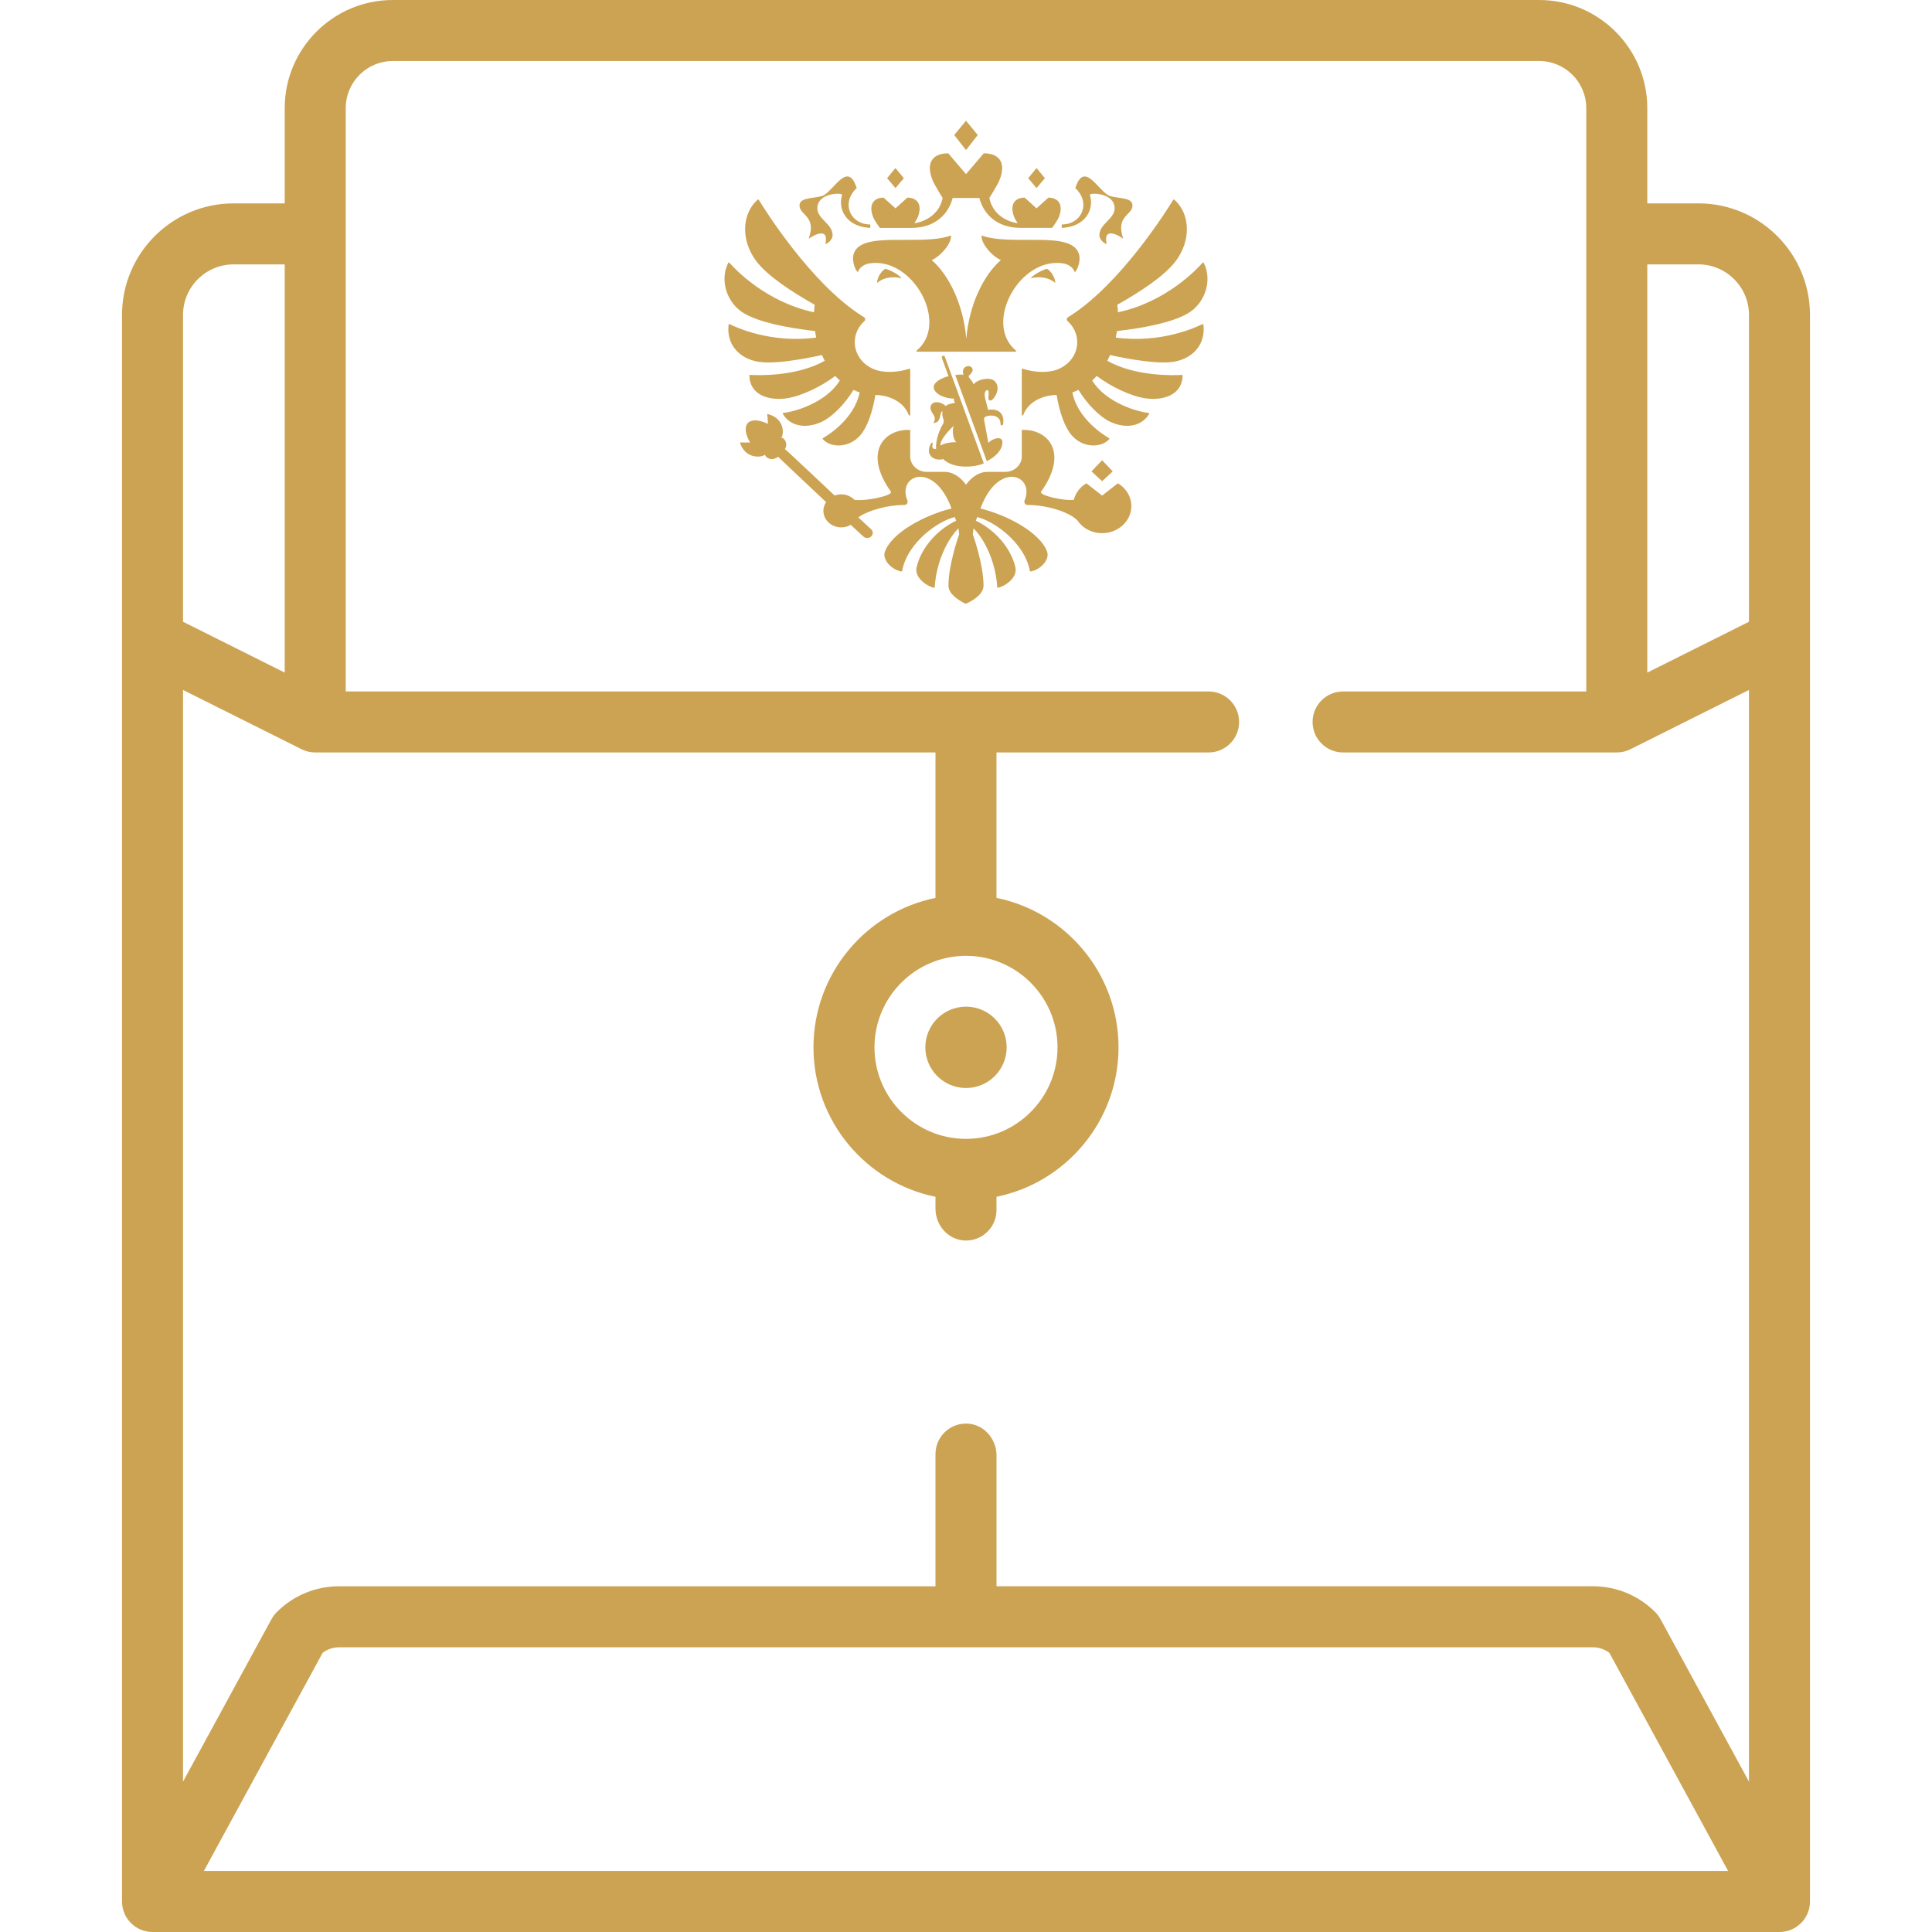 <svg width="120" height="120" viewBox="0 0 120 120" fill="none" xmlns="http://www.w3.org/2000/svg">
<path d="M105.492 12.632H102.316V6.716C102.316 3.013 99.303 0 95.6 0H24.4C20.697 0 17.684 3.013 17.684 6.716V12.632H14.508C10.687 12.632 7.579 15.74 7.579 19.561V118.105C7.579 119.152 8.427 120 9.473 120H110.526C111.573 120 112.421 119.152 112.421 118.105V19.561C112.421 15.74 109.313 12.632 105.492 12.632ZM11.368 19.561C11.368 17.829 12.777 16.421 14.508 16.421H17.684V41.776L11.368 38.618V19.561ZM12.662 116.211L20.038 102.663C20.331 102.438 20.688 102.316 21.064 102.316H98.936C99.312 102.316 99.669 102.438 99.963 102.663L107.337 116.211H12.662ZM108.632 110.662L103.159 100.608C103.065 100.436 102.953 100.274 102.815 100.136C101.78 99.098 100.402 98.526 98.936 98.526H61.895V90.395C61.895 89.358 61.095 88.453 60.058 88.422C58.985 88.39 58.105 89.25 58.105 90.316V98.527H21.064C19.598 98.527 18.22 99.098 17.185 100.136C17.047 100.274 16.935 100.436 16.841 100.608L11.368 110.662V42.855L18.732 46.537C18.995 46.669 19.285 46.737 19.579 46.737H58.105V55.77C53.786 56.65 50.526 60.478 50.526 65.053C50.526 69.628 53.786 73.456 58.105 74.335V75.078C58.105 76.116 58.905 77.02 59.942 77.052C61.015 77.084 61.894 76.223 61.894 75.157V74.335C66.213 73.455 69.473 69.627 69.473 65.052C69.473 60.477 66.213 56.649 61.894 55.769V46.737H75.067C76.113 46.737 76.962 45.888 76.962 44.842C76.962 43.795 76.113 42.947 75.067 42.947H21.474V6.716C21.474 5.1 22.784 3.79 24.4 3.79H95.6C97.216 3.79 98.526 5.1 98.526 6.716V42.948H83.421C82.375 42.948 81.527 43.796 81.527 44.842C81.527 45.889 82.375 46.737 83.421 46.737H100.421C100.715 46.737 101.005 46.669 101.269 46.537L108.631 42.855V110.662H108.632ZM60 59.368C63.134 59.368 65.684 61.918 65.684 65.053C65.684 68.187 63.134 70.737 60 70.737C56.866 70.737 54.316 68.187 54.316 65.053C54.316 61.918 56.866 59.368 60 59.368ZM108.632 38.618L102.316 41.776V16.421H105.492C107.223 16.421 108.632 17.829 108.632 19.561V38.618Z" fill="#CCA352"/>
<path d="M60 67.578C61.395 67.578 62.526 66.447 62.526 65.052C62.526 63.657 61.395 62.525 60 62.525C58.605 62.525 57.474 63.657 57.474 65.052C57.474 66.447 58.605 67.578 60 67.578Z" fill="#CCA352"/>
<path fill-rule="evenodd" clip-rule="evenodd" d="M65.542 17.574C65.073 17.165 64.399 17.174 64.011 17.293C64.265 16.983 64.856 16.729 65.029 16.698C65.162 16.748 65.542 17.136 65.542 17.574ZM67.04 15.879C66.731 14.236 62.897 15.325 60.966 14.627C60.929 15.106 61.56 15.873 62.164 16.157C61.132 17.049 60.205 18.846 60.018 21.042C59.831 18.846 58.905 17.049 57.872 16.157C58.476 15.873 59.108 15.106 59.07 14.627C57.14 15.325 53.305 14.237 52.996 15.88C52.931 16.227 53.099 16.757 53.281 16.909C53.313 16.799 53.483 16.438 54.017 16.358C56.718 15.951 58.974 20.096 56.938 21.772C56.907 21.797 56.925 21.844 56.967 21.844H63.071C63.112 21.844 63.13 21.797 63.099 21.772C61.063 20.096 63.318 15.951 66.019 16.358C66.554 16.438 66.723 16.799 66.756 16.909C66.938 16.757 67.105 16.227 67.04 15.879ZM67.697 12.11C67.648 11.954 69.232 11.951 69.232 12.938C69.232 13.599 68.285 13.912 68.285 14.598C68.285 14.918 68.63 15.152 68.736 15.152C68.492 14.051 69.502 14.627 69.774 14.833C69.232 13.351 70.451 13.361 70.331 12.681C70.247 12.207 69.188 12.35 68.805 12.11C68.124 11.684 67.319 10.024 66.789 11.684C67.777 12.597 67.202 13.942 65.947 13.942C65.947 13.942 65.94 14.14 65.951 14.155C67.448 14.082 67.97 12.987 67.697 12.11ZM50.226 14.833C50.498 14.627 51.508 14.051 51.264 15.152C51.369 15.152 51.715 14.918 51.715 14.599C51.715 13.912 50.767 13.599 50.767 12.938C50.767 11.951 52.352 11.954 52.303 12.11C52.029 12.987 52.551 14.082 54.049 14.155C54.06 14.14 54.053 13.942 54.053 13.942C52.798 13.942 52.222 12.597 53.211 11.683C52.681 10.024 51.876 11.683 51.195 12.11C50.812 12.35 49.752 12.206 49.668 12.681C49.549 13.361 50.767 13.352 50.226 14.833ZM54.478 17.574C54.947 17.165 55.622 17.174 56.008 17.293C55.756 16.983 55.164 16.729 54.991 16.698C54.858 16.748 54.478 17.136 54.478 17.574ZM60.73 8.386L60 7.5L59.269 8.386L60 9.32L60.73 8.386ZM64.9 11.068L64.381 10.438L63.862 11.068L64.381 11.683L64.9 11.068ZM69.114 29.28L68.455 28.586L67.797 29.279L68.455 29.888L69.113 29.279L69.114 29.28ZM56.138 11.068L55.619 10.438L55.1 11.068L55.619 11.683L56.138 11.068ZM54.65 14.156H56.588C58.217 14.156 58.95 13.16 59.171 12.297H60.829C61.05 13.161 61.783 14.155 63.413 14.155H65.35C65.35 14.155 65.689 13.698 65.774 13.471C66.08 12.656 65.689 12.275 65.118 12.275L64.381 12.94L63.644 12.275C63.073 12.275 62.682 12.656 62.988 13.471C63.027 13.575 63.12 13.728 63.209 13.863C62.522 13.769 61.644 13.3 61.451 12.297C61.451 12.297 61.959 11.494 62.087 11.169C62.545 10 61.96 9.522 61.105 9.522L60 10.815L58.896 9.522C58.04 9.522 57.455 9.999 57.914 11.169C58.04 11.494 58.549 12.297 58.549 12.297C58.356 13.3 57.479 13.769 56.791 13.863C56.88 13.728 56.974 13.575 57.012 13.471C57.318 12.656 56.928 12.275 56.357 12.275L55.62 12.94L54.882 12.275C54.311 12.275 53.921 12.656 54.226 13.472C54.311 13.697 54.65 14.156 54.65 14.156ZM74.682 20.134C74.307 20.322 72.113 21.345 69.303 20.967C69.332 20.833 69.357 20.699 69.377 20.564C71.248 20.341 72.769 20.025 73.737 19.489C74.841 18.877 75.325 17.416 74.767 16.329C74.752 16.302 74.713 16.297 74.693 16.32C74.387 16.67 72.466 18.75 69.44 19.397C69.432 19.241 69.418 19.085 69.397 18.93C70.867 18.101 72.302 17.145 72.985 16.27C74.018 14.948 73.923 13.262 72.94 12.403C72.932 12.396 72.923 12.393 72.913 12.392C72.903 12.391 72.893 12.394 72.885 12.399C72.879 12.402 72.874 12.407 72.871 12.412C72.56 12.923 69.649 17.607 66.453 19.628C66.413 19.653 66.374 19.678 66.335 19.702C66.314 19.714 66.296 19.73 66.283 19.751C66.27 19.771 66.262 19.794 66.26 19.818C66.257 19.841 66.261 19.866 66.27 19.888C66.279 19.91 66.293 19.93 66.311 19.946C66.68 20.279 66.909 20.741 66.909 21.254C66.909 22.147 66.217 22.89 65.303 23.051C64.838 23.14 64.168 23.114 63.524 22.903C63.495 22.893 63.465 22.912 63.465 22.941V25.77C63.465 25.815 63.535 25.826 63.551 25.783C63.942 24.75 65.115 24.531 65.627 24.531C65.812 25.634 66.141 26.548 66.569 27.041C67.266 27.84 68.404 27.829 68.898 27.276C68.904 27.269 68.908 27.261 68.908 27.251C68.909 27.242 68.906 27.233 68.9 27.226C68.897 27.221 68.892 27.217 68.887 27.215C68.596 27.049 66.938 26.035 66.606 24.373C66.736 24.329 66.863 24.277 66.987 24.217C67.523 25.099 68.302 25.884 68.93 26.185C69.984 26.688 70.949 26.443 71.377 25.706C71.392 25.681 71.373 25.648 71.341 25.645C70.689 25.594 68.689 25.022 67.836 23.632C67.935 23.543 68.029 23.449 68.119 23.351C69.01 24.026 70.271 24.624 71.174 24.745C72.229 24.888 73.425 24.553 73.455 23.331C73.455 23.306 73.433 23.286 73.407 23.288C73.032 23.311 70.546 23.418 68.776 22.406C68.837 22.29 68.895 22.171 68.948 22.05C68.948 22.05 71.623 22.68 72.891 22.471C74.151 22.265 74.889 21.33 74.747 20.166C74.743 20.138 74.709 20.12 74.682 20.134ZM51.052 22.05C51.105 22.171 51.163 22.289 51.225 22.406C49.454 23.417 46.97 23.311 46.593 23.287C46.566 23.286 46.544 23.307 46.544 23.331C46.574 24.553 47.77 24.888 48.826 24.745C49.728 24.623 50.989 24.026 51.88 23.351C51.97 23.449 52.064 23.543 52.162 23.632C51.31 25.022 49.309 25.593 48.657 25.645C48.626 25.648 48.608 25.681 48.623 25.706C49.051 26.443 50.015 26.688 51.07 26.185C51.697 25.884 52.476 25.099 53.012 24.217C53.135 24.276 53.263 24.328 53.394 24.373C53.062 26.034 51.403 27.048 51.112 27.214C51.107 27.217 51.102 27.221 51.099 27.226C51.095 27.231 51.093 27.236 51.092 27.242C51.091 27.248 51.091 27.254 51.093 27.26C51.094 27.266 51.097 27.271 51.102 27.276C51.595 27.829 52.733 27.84 53.43 27.041C53.859 26.548 54.188 25.635 54.372 24.531C54.885 24.531 56.056 24.75 56.448 25.783C56.465 25.826 56.535 25.815 56.535 25.769V22.941C56.535 22.913 56.504 22.893 56.475 22.903C55.831 23.114 55.16 23.14 54.696 23.051C53.782 22.89 53.091 22.147 53.091 21.254C53.091 20.741 53.32 20.277 53.688 19.946C53.706 19.93 53.72 19.91 53.729 19.888C53.738 19.866 53.742 19.842 53.74 19.818C53.738 19.794 53.73 19.771 53.717 19.751C53.704 19.73 53.686 19.714 53.665 19.702C53.625 19.678 53.585 19.653 53.546 19.628C50.352 17.608 47.443 12.928 47.129 12.414C47.125 12.408 47.12 12.403 47.115 12.399C47.109 12.396 47.102 12.394 47.096 12.393C47.089 12.392 47.082 12.392 47.076 12.394C47.069 12.396 47.063 12.399 47.058 12.404C46.077 13.264 45.981 14.949 47.014 16.27C47.697 17.145 49.133 18.101 50.602 18.93C50.581 19.085 50.567 19.241 50.56 19.397C47.536 18.751 45.617 16.674 45.308 16.322C45.287 16.298 45.246 16.302 45.232 16.33C44.676 17.417 45.158 18.877 46.262 19.489C47.231 20.025 48.752 20.341 50.622 20.564C50.642 20.699 50.667 20.834 50.696 20.967C47.889 21.345 45.696 20.324 45.319 20.134C45.291 20.12 45.257 20.137 45.254 20.167C45.112 21.33 45.849 22.264 47.109 22.471C48.376 22.68 51.052 22.05 51.052 22.05ZM68.455 30.782L67.479 30.018C67.091 30.243 66.809 30.612 66.694 31.044C66.107 31.125 64.508 30.772 64.663 30.538C66.416 28.084 65.075 26.623 63.465 26.704V28.352C63.465 28.881 63.001 29.31 62.429 29.31H61.318C60.52 29.31 60 30.108 60 30.108C60 30.108 59.481 29.31 58.683 29.31H57.569C56.997 29.31 56.535 28.881 56.535 28.352V26.704C54.924 26.623 53.582 28.084 55.335 30.538C55.489 30.769 53.846 31.141 53.075 31.047C52.968 30.938 52.839 30.851 52.698 30.793C52.556 30.734 52.404 30.704 52.251 30.705C52.111 30.705 51.973 30.73 51.842 30.779C51.842 30.779 48.812 27.923 48.757 27.895L48.782 27.838C48.955 27.516 48.691 27.166 48.524 27.191C48.717 26.959 48.726 25.945 47.65 25.711C47.682 25.914 47.698 26.33 47.698 26.33C47.698 26.33 46.868 25.883 46.45 26.269C46.084 26.701 46.592 27.484 46.592 27.484C46.592 27.484 46.168 27.494 45.958 27.477C46.266 28.514 47.299 28.44 47.523 28.235C47.508 28.4 47.882 28.636 48.198 28.447L48.337 28.38C48.362 28.413 51.312 31.188 51.312 31.188C51.176 31.388 51.112 31.634 51.157 31.895C51.226 32.305 51.569 32.644 52.006 32.732C52.315 32.794 52.606 32.734 52.839 32.598L53.62 33.32C53.689 33.383 53.783 33.422 53.888 33.415C54.079 33.402 54.223 33.248 54.208 33.071C54.2 32.993 54.163 32.922 54.104 32.87C53.84 32.624 53.575 32.378 53.309 32.133C53.955 31.683 55.158 31.365 56.157 31.365C56.333 31.365 56.415 31.217 56.355 31.072C55.902 29.989 56.875 29.204 57.882 29.843C58.321 30.122 58.766 30.67 59.103 31.585C57.452 31.983 55.378 33.081 54.958 34.277C54.797 34.739 55.33 35.369 55.979 35.496C55.984 35.498 55.99 35.498 55.996 35.496C56.001 35.495 56.007 35.493 56.011 35.49C56.017 35.487 56.021 35.483 56.024 35.478C56.027 35.473 56.03 35.468 56.031 35.462C56.369 33.675 58.3 32.344 59.304 32.118L59.389 32.343C58.295 32.858 57.233 33.944 56.931 35.236C56.792 35.827 57.454 36.36 58.001 36.506C58.028 36.513 58.056 36.495 58.057 36.468C58.161 34.835 58.885 33.447 59.535 32.817C59.552 32.94 59.566 33.064 59.575 33.188C59.575 33.188 58.91 35.032 58.91 36.377C58.91 37.002 59.844 37.438 59.982 37.5C60.155 37.438 61.088 37.002 61.088 36.377C61.088 35.031 60.423 33.188 60.423 33.188C60.433 33.064 60.446 32.94 60.464 32.817C61.113 33.448 61.837 34.834 61.941 36.467C61.942 36.477 61.946 36.486 61.953 36.493C61.96 36.501 61.968 36.505 61.978 36.507C61.984 36.508 61.991 36.508 61.997 36.506C62.545 36.36 63.207 35.827 63.068 35.236C62.765 33.944 61.704 32.858 60.61 32.343L60.694 32.118C61.699 32.344 63.629 33.675 63.968 35.462C63.97 35.474 63.977 35.484 63.987 35.49C63.997 35.496 64.008 35.499 64.02 35.496C64.668 35.369 65.202 34.739 65.04 34.277C64.621 33.08 62.547 31.983 60.895 31.585C61.232 30.67 61.678 30.121 62.117 29.843C63.123 29.204 64.097 29.989 63.643 31.072C63.583 31.217 63.665 31.365 63.841 31.365C64.971 31.365 66.363 31.771 66.914 32.316C67.266 32.842 67.916 33.178 68.65 33.106C69.484 33.025 70.165 32.401 70.258 31.63C70.341 30.954 69.989 30.348 69.43 30.018L68.455 30.782ZM61.269 25.86C61.616 25.731 62.16 25.835 62.142 26.334C62.138 26.448 62.297 26.448 62.308 26.332C62.412 25.585 61.905 25.369 61.373 25.457C61.308 25.2 61.254 24.975 61.192 24.753C61.143 24.572 61.125 24.234 61.335 24.234C61.448 24.234 61.403 24.549 61.392 24.685C61.382 24.803 61.426 24.875 61.522 24.879C61.583 24.881 61.658 24.804 61.704 24.753C62.007 24.411 62.078 23.882 61.722 23.626C61.424 23.412 60.678 23.571 60.473 23.877C60.442 23.762 60.294 23.572 60.223 23.489C60.154 23.408 60.136 23.353 60.231 23.282C60.277 23.248 60.413 23.112 60.413 22.974C60.413 22.892 60.348 22.74 60.145 22.74C59.984 22.74 59.806 22.85 59.806 23.097C59.806 23.159 59.823 23.22 59.855 23.274C59.682 23.257 59.507 23.266 59.336 23.299L61.293 28.643C61.853 28.368 62.263 27.932 62.263 27.465C62.263 27.066 61.674 27.199 61.387 27.51C61.295 27.004 61.214 26.538 61.124 26.072C61.1 25.944 61.165 25.898 61.269 25.86ZM58.502 22.23L58.913 23.366C58.561 23.45 57.995 23.705 57.995 24.043C57.995 24.494 58.796 24.787 59.259 24.752C59.247 24.801 59.248 24.852 59.261 24.9C59.275 24.949 59.299 24.993 59.334 25.03C59.166 25.03 58.849 25.108 58.745 25.219C58.499 24.992 58.115 24.909 57.933 25.047C57.749 25.187 57.744 25.423 57.935 25.691C58.069 25.876 58.119 26.058 57.969 26.272C58.527 26.272 58.321 25.551 58.54 25.551C58.512 25.691 58.529 25.853 58.592 26.032C58.634 26.152 58.634 26.237 58.562 26.352C58.382 26.638 58.103 27.296 58.14 27.891C57.958 27.89 57.864 27.846 57.929 27.597C57.953 27.504 57.895 27.438 57.819 27.552C57.735 27.678 57.694 27.893 57.694 27.985C57.694 28.514 58.329 28.621 58.571 28.509C59.27 29.184 60.646 29.004 61.106 28.777L58.686 22.165C58.637 22.04 58.459 22.1 58.503 22.229L58.502 22.23ZM58.418 27.676C58.368 27.404 58.748 26.918 59.233 26.448C59.129 26.754 59.193 27.281 59.395 27.463C59.044 27.463 58.627 27.528 58.418 27.676Z" fill="#CCA352"/>
</svg>
